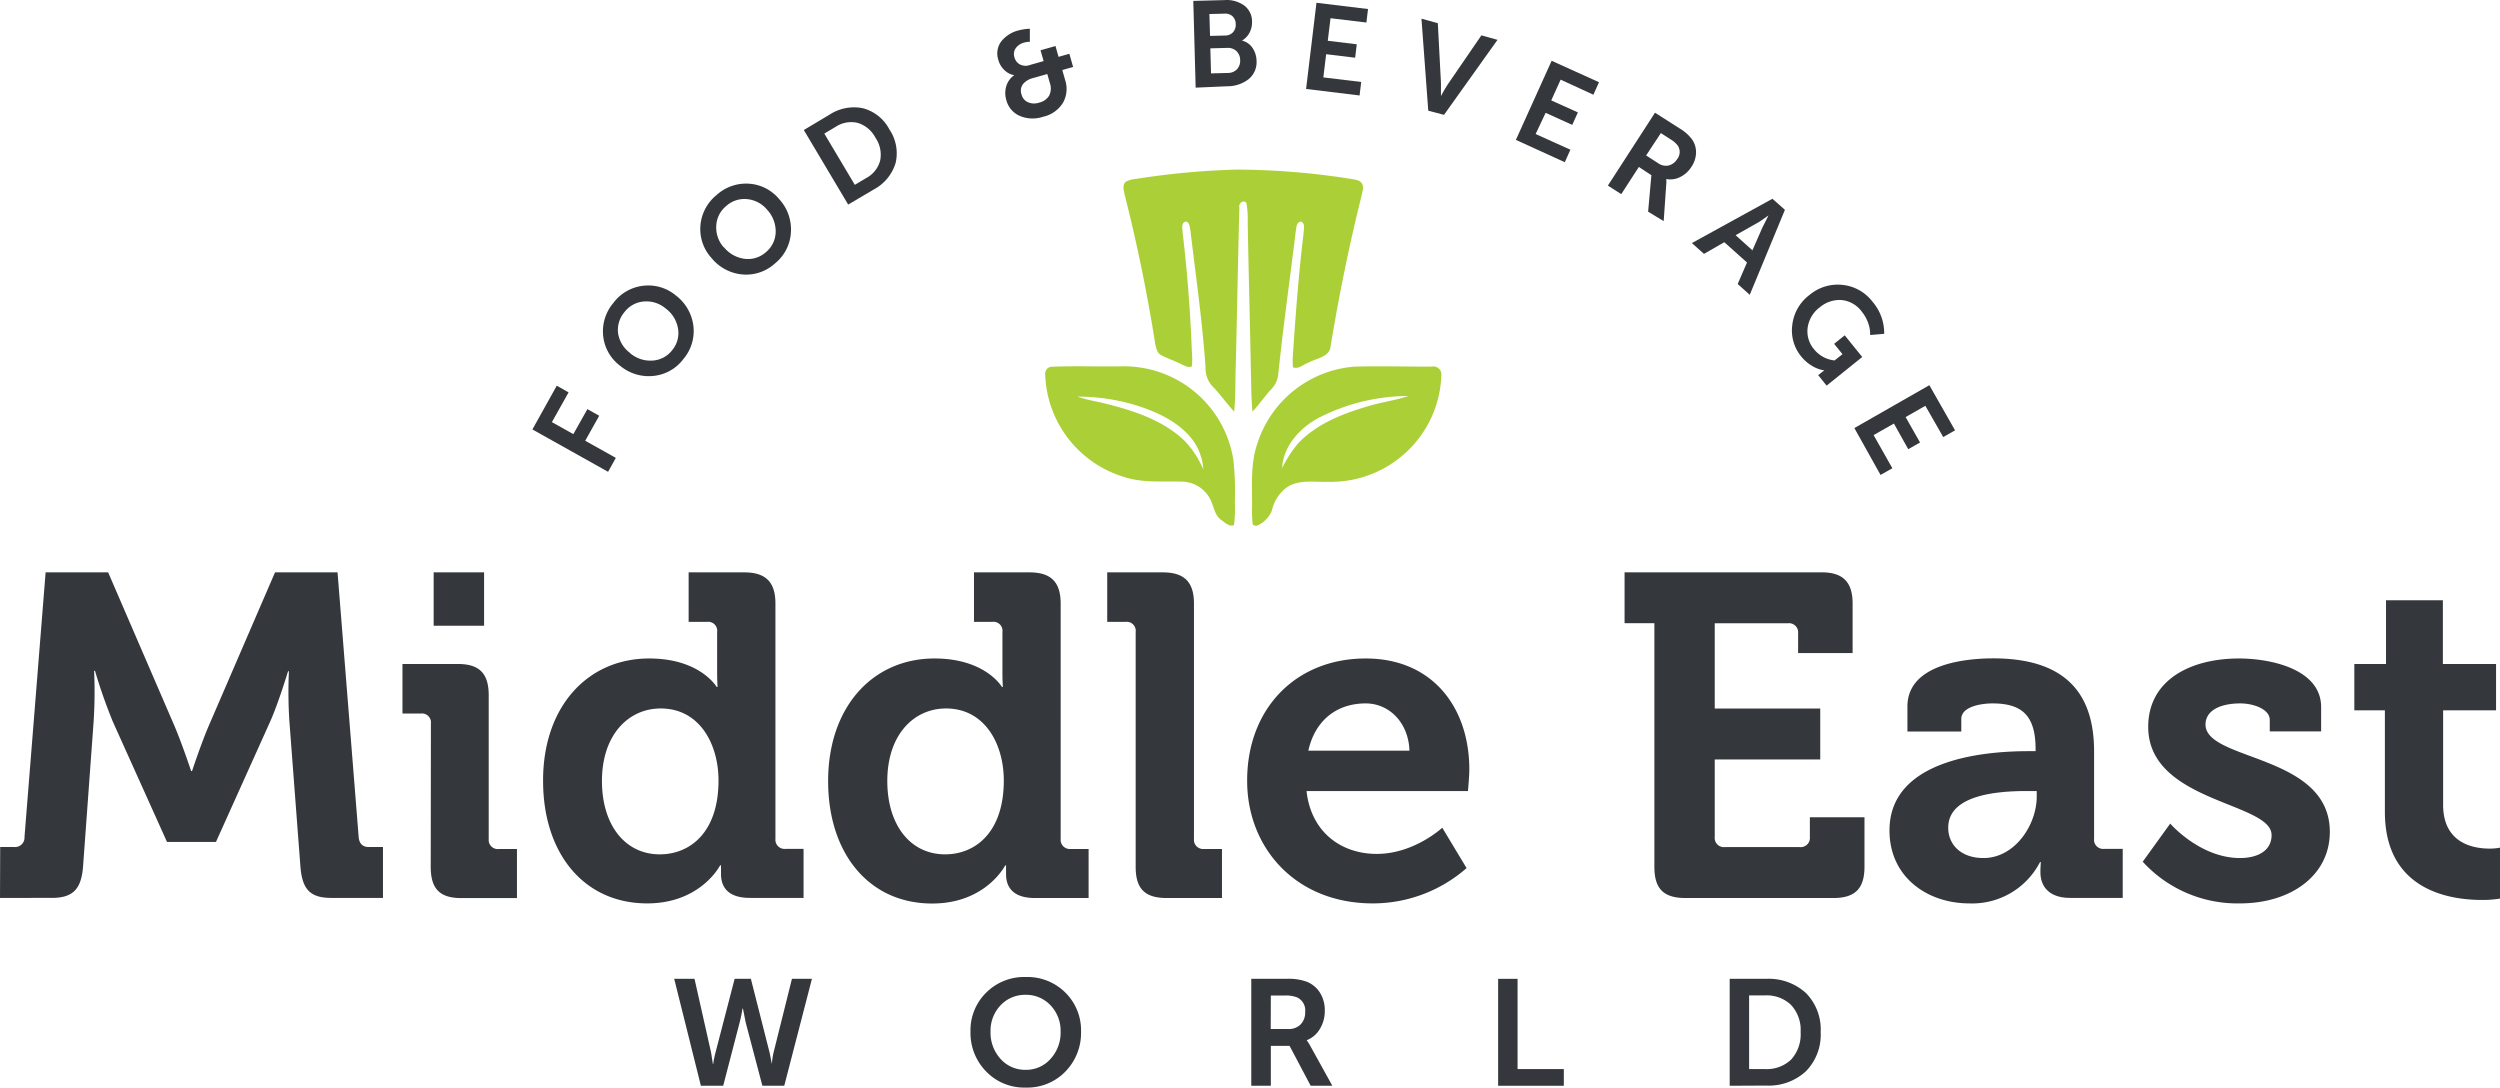 <?xml version="1.0" encoding="UTF-8" standalone="no"?>
<svg
   xmlns:dc="http://purl.org/dc/elements/1.1/"
   xmlns:cc="http://creativecommons.org/ns#"
   xmlns:rdf="http://www.w3.org/1999/02/22-rdf-syntax-ns#"
   xmlns:svg="http://www.w3.org/2000/svg"
   xmlns="http://www.w3.org/2000/svg"
   xmlns:sodipodi="http://sodipodi.sourceforge.net/DTD/sodipodi-0.dtd"
   xmlns:inkscape="http://www.inkscape.org/namespaces/inkscape"
   id="Layer_1"
   data-name="Layer 1"
   viewBox="0 0 400.03 174.029"
   version="1.1"
   sodipodi:docname="MiddleEastFood_BeverageWorld-logo-b19-SVG_cropped.svg"
   width="400.03"
   height="174.029"
   inkscape:version="0.92.3 (2405546, 2018-03-11)">
  <sodipodi:namedview
     pagecolor="#ffffff"
     bordercolor="#666666"
     borderopacity="1"
     objecttolerance="10"
     gridtolerance="10"
     guidetolerance="10"
     inkscape:pageopacity="0"
     inkscape:pageshadow="2"
     inkscape:window-width="640"
     inkscape:window-height="480"
     id="namedview69"
     showgrid="false"
     inkscape:zoom="0.835"
     inkscape:cx="200.03"
     inkscape:cy="87.014237"
     inkscape:window-x="0"
     inkscape:window-y="0"
     inkscape:window-maximized="0"
     inkscape:current-layer="Layer_1" />
  <defs
     id="defs4">
    <style
       id="style2">.cls-1{fill:#34383c;}.cls-2{fill:#abd037;}</style>
  </defs>
  <path
     class="cls-1"
     d="m 97.3,75.495 -12.11,-6.78 3.9,-7 1.89,1.07 -2.67,4.76 3.43,1.92 2.25,-4 1.89,1.06 -2.24,4 4.9,2.74 z"
     id="path6"
     inkscape:connector-curvature="0"
     style="fill:#34383c" />
  <path
     class="cls-1"
     d="m 99.21,58.515 a 6.84,6.84 0 0 1 -2.69,-4.72 7,7 0 0 1 1.61,-5.3 6.93,6.93 0 0 1 4.79,-2.77 6.86,6.86 0 0 1 5.22,1.55 7.19,7.19 0 0 1 2.8,4.8 6.89,6.89 0 0 1 -1.56,5.34 6.85,6.85 0 0 1 -4.85,2.74 7.14,7.14 0 0 1 -5.32,-1.64 z m 1.62,-2 a 5,5 0 0 0 3.59,1.18 4.26,4.26 0 0 0 3.15,-1.68 4.25,4.25 0 0 0 0.92,-3.45 5,5 0 0 0 -2,-3.22 4.72,4.72 0 0 0 -3.47,-1.1 4.3,4.3 0 0 0 -3.11,1.71 4.37,4.37 0 0 0 -1,3.42 4.8,4.8 0 0 0 1.92,3.11 z"
     id="path8"
     inkscape:connector-curvature="0"
     style="fill:#34383c" />
  <path
     class="cls-1"
     d="m 113.86,41.295 a 6.87,6.87 0 0 1 -1.79,-5.14 7,7 0 0 1 2.56,-4.92 7,7 0 0 1 5.23,-1.84 6.84,6.84 0 0 1 4.83,2.48 7.15,7.15 0 0 1 1.87,5.24 6.86,6.86 0 0 1 -2.51,5 6.86,6.86 0 0 1 -5.27,1.8 7.18,7.18 0 0 1 -4.92,-2.62 z m 2,-1.71 a 5.07,5.07 0 0 0 3.31,1.83 4.28,4.28 0 0 0 3.4,-1.08 4.28,4.28 0 0 0 1.55,-3.22 5.08,5.08 0 0 0 -1.35,-3.53 4.73,4.73 0 0 0 -3.21,-1.72 4.33,4.33 0 0 0 -3.38,1.12 4.3,4.3 0 0 0 -1.57,3.18 4.72,4.72 0 0 0 1.21,3.42 z"
     id="path10"
     inkscape:connector-curvature="0"
     style="fill:#34383c" />
  <path
     class="cls-1"
     d="m 135.72,32.735 -7.1,-11.93 4.07,-2.43 a 7.16,7.16 0 0 1 5.37,-1.06 6.69,6.69 0 0 1 4.25,3.39 6.8,6.8 0 0 1 1,5.37 7.13,7.13 0 0 1 -3.49,4.24 z m 1.06,-3.16 1.78,-1.06 a 4.49,4.49 0 0 0 2.27,-2.8 4.78,4.78 0 0 0 -0.75,-3.68 4.77,4.77 0 0 0 -2.87,-2.38 4.53,4.53 0 0 0 -3.53,0.66 l -1.78,1.06 z"
     id="path12"
     inkscape:connector-curvature="0"
     style="fill:#34383c" />
  <path
     class="cls-1"
     d="m 161.02,15.995 a 3.82,3.82 0 0 1 0,-2.22 3.28,3.28 0 0 1 1.28,-1.75 v 0 a 2.84,2.84 0 0 1 -1.55,-0.78 3.46,3.46 0 0 1 -1,-1.65 3.23,3.23 0 0 1 0.45,-2.95 5.08,5.08 0 0 1 2.78,-1.78 8.67,8.67 0 0 1 1.81,-0.27 v 2.09 a 3.46,3.46 0 0 0 -0.92,0.13 2.35,2.35 0 0 0 -1.34,0.9 1.65,1.65 0 0 0 -0.2,1.48 1.83,1.83 0 0 0 0.82,1.09 2,2 0 0 0 1.69,0.1 l 2.15,-0.61 -0.49,-1.73 2.39,-0.68 0.49,1.73 1.73,-0.49 0.6,2.11 -1.73,0.49 0.45,1.58 a 4.54,4.54 0 0 1 -0.34,3.66 5,5 0 0 1 -3.19,2.24 5.25,5.25 0 0 1 -3.77,-0.16 3.77,3.77 0 0 1 -2.11,-2.53 z m 2.44,-0.86 a 1.83,1.83 0 0 0 1,1.21 2.45,2.45 0 0 0 1.8,0.08 2.54,2.54 0 0 0 1.62,-1.13 2.54,2.54 0 0 0 0.11,-2 l -0.41,-1.45 -2.26,0.64 a 3,3 0 0 0 -1.65,1 1.79,1.79 0 0 0 -0.21,1.64 z"
     id="path14"
     inkscape:connector-curvature="0"
     style="fill:#34383c" />
  <path
     class="cls-1"
     d="m 191.32,14.025 -0.38,-13.88 5,-0.13 a 4.79,4.79 0 0 1 3.14,0.86 3.18,3.18 0 0 1 1.26,2.6 3.5,3.5 0 0 1 -0.41,1.77 3.14,3.14 0 0 1 -1.2,1.25 v 0 a 2.83,2.83 0 0 1 1.7,1.19 3.77,3.77 0 0 1 0.63,2 3.5,3.5 0 0 1 -1.29,3 5.53,5.53 0 0 1 -3.39,1.12 z m 2.3,-8.28 2.44,-0.06 a 1.67,1.67 0 0 0 1.25,-0.54 1.77,1.77 0 0 0 0.42,-1.29 1.72,1.72 0 0 0 -0.49,-1.23 1.69,1.69 0 0 0 -1.31,-0.44 l -2.41,0.06 z m 0.16,6 2.7,-0.07 a 2,2 0 0 0 1.46,-0.6 2,2 0 0 0 0.5,-1.47 2,2 0 0 0 -0.58,-1.42 2,2 0 0 0 -1.49,-0.52 l -2.7,0.07 z"
     id="path16"
     inkscape:connector-curvature="0"
     style="fill:#34383c" />
  <path
     class="cls-1"
     d="m 208.99,14.235 1.66,-13.79 8.25,1 -0.26,2.16 -5.74,-0.69 -0.44,3.61 4.64,0.56 -0.26,2.15 -4.64,-0.56 -0.45,3.71 6.06,0.73 -0.26,2.16 z"
     id="path18"
     inkscape:connector-curvature="0"
     style="fill:#34383c" />
  <path
     class="cls-1"
     d="m 228.54,17.715 -1.09,-14.73 2.62,0.73 0.5,9.55 v 2.1 0 c 0.4,-0.74 0.75,-1.35 1.06,-1.82 l 5.41,-7.89 2.58,0.72 -8.56,12 z"
     id="path20"
     inkscape:connector-curvature="0"
     style="fill:#34383c" />
  <path
     class="cls-1"
     d="m 242.56,22.385 5.72,-12.66 7.58,3.43 -0.9,2 -5.24,-2.41 -1.5,3.32 4.26,1.92 -0.9,2 -4.26,-1.93 -1.6,3.39 5.56,2.51 -0.89,2 z"
     id="path22"
     inkscape:connector-curvature="0"
     style="fill:#34383c" />
  <path
     class="cls-1"
     d="m 257.28,29.695 7.54,-11.66 3.9,2.49 a 6.93,6.93 0 0 1 2,1.74 3.59,3.59 0 0 1 0.67,2.13 4.21,4.21 0 0 1 -0.76,2.33 4.41,4.41 0 0 1 -1.78,1.6 3.43,3.43 0 0 1 -2.23,0.32 v 0 a 4.06,4.06 0 0 1 0,0.85 l -0.41,5.89 -2.49,-1.51 0.52,-5.84 -2,-1.32 -2.82,4.35 z m 6.12,-4.82 1.91,1.23 a 2.15,2.15 0 0 0 1.67,0.38 2.25,2.25 0 0 0 1.37,-1 1.84,1.84 0 0 0 0.11,-2.19 4,4 0 0 0 -1.15,-1 l -1.55,-1 z"
     id="path24"
     inkscape:connector-curvature="0"
     style="fill:#34383c" />
  <path
     class="cls-1"
     d="m 270.72,38.895 12.89,-7.09 2,1.77 -5.63,13.6 -1.93,-1.73 1.49,-3.44 -3.63,-3.25 -3.25,1.87 z m 7,-1.26 2.69,2.42 1.57,-3.59 1,-2 v 0 c -0.76,0.54 -1.38,1 -1.84,1.24 z"
     id="path26"
     inkscape:connector-curvature="0"
     style="fill:#34383c" />
  <path
     class="cls-1"
     d="m 289.56,47.185 a 7,7 0 0 1 5.25,-1.6 6.92,6.92 0 0 1 4.82,2.7 7.65,7.65 0 0 1 1.86,5.13 l -2.25,0.19 a 4.91,4.91 0 0 0 -0.31,-1.91 6,6 0 0 0 -1,-1.8 4.56,4.56 0 0 0 -3.21,-1.88 4.87,4.87 0 0 0 -3.47,1.11 4.94,4.94 0 0 0 -2,3.28 4.42,4.42 0 0 0 1,3.46 4.84,4.84 0 0 0 3.3,1.81 l 1.27,-1 -1.34,-1.66 1.7,-1.36 2.8,3.47 -5.7,4.58 -1.35,-1.68 0.52,-0.41 0.47,-0.35 v 0 a 5.15,5.15 0 0 1 -1.95,-0.71 6.24,6.24 0 0 1 -1.74,-1.5 6.53,6.53 0 0 1 -1.45,-5 7,7 0 0 1 2.78,-4.87 z"
     id="path28"
     inkscape:connector-curvature="0"
     style="fill:#34383c" />
  <path
     class="cls-1"
     d="m 296.72,68.495 12,-6.86 4.11,7.22 -1.89,1.08 -2.86,-5 -3.16,1.8 2.31,4.07 -1.89,1.07 -2.29,-4.1 -3.25,1.84 3,5.31 -1.89,1.07 z"
     id="path30"
     inkscape:connector-curvature="0"
     style="fill:#34383c" />
  <path
     class="cls-1"
     d="M 0.03,135.535 H 2.3 a 1.51,1.51 0 0 0 1.62,-1.62 L 7.3,91.575 h 10 L 28.01,116.375 c 1.25,3 2.57,7 2.57,7 h 0.15 c 0,0 1.32,-4 2.57,-7 L 44.01,91.575 h 10 l 3.38,42.34 c 0.07,1 0.59,1.62 1.61,1.62 h 2.28 v 8.14 h -8.29 c -3.45,0 -4.63,-1.46 -4.92,-5 l -1.76,-23.19 a 73.33,73.33 0 0 1 -0.08,-8.07 h -0.14 c 0,0 -1.55,5.13 -2.87,8.07 l -8.66,19.23 h -7.84 l -8.66,-19.23 a 84.37,84.37 0 0 1 -2.86,-8.15 h -0.14 a 74.87,74.87 0 0 1 -0.08,8.15 l -1.69,23.19 c -0.29,3.53 -1.54,5 -5,5 H 0 Z"
     id="path32"
     inkscape:connector-curvature="0"
     style="fill:#34383c" />
  <path
     class="cls-1"
     d="m 68.95,115.785 a 1.44,1.44 0 0 0 -1.62,-1.61 H 64.4 v -7.93 h 8.88 c 3.45,0 4.92,1.54 4.92,5 v 23 a 1.46,1.46 0 0 0 1.61,1.61 h 2.91 v 7.85 h -8.89 c -3.44,0 -4.91,-1.46 -4.91,-5 z m 0.44,-24.21 h 8.07 v 8.55 h -8.07 z"
     id="path34"
     inkscape:connector-curvature="0"
     style="fill:#34383c" />
  <path
     class="cls-1"
     d="m 103.88,105.365 c 8.15,0 10.79,4.55 10.79,4.55 h 0.15 c 0,0 -0.07,-1 -0.07,-2.2 v -6.59 a 1.44,1.44 0 0 0 -1.62,-1.62 h -2.94 v -7.92 h 8.89 c 3.44,0 5,1.54 5,5 V 134.235 a 1.46,1.46 0 0 0 1.64,1.59 h 2.86 v 7.85 H 120 c -3.38,0 -4.63,-1.61 -4.63,-3.81 v -1.4 h -0.14 c 0,0 -3.09,6.09 -11.67,6.09 -10.13,0 -16.66,-8 -16.66,-19.59 -0.04,-11.84 7.08,-19.6 16.98,-19.6 z m 11.09,19.53 c 0,-5.8 -3,-11.53 -9.25,-11.53 -5.14,0 -9.4,4.19 -9.4,11.6 0,7.12 3.75,11.74 9.25,11.74 4.85,0 9.4,-3.52 9.4,-11.81 z"
     id="path36"
     inkscape:connector-curvature="0"
     style="fill:#34383c" />
  <path
     class="cls-1"
     d="m 149.54,105.365 c 8.14,0 10.78,4.55 10.78,4.55 h 0.15 c 0,0 -0.07,-1 -0.07,-2.2 v -6.59 a 1.44,1.44 0 0 0 -1.62,-1.62 h -2.93 v -7.92 h 8.87 c 3.45,0 5,1.54 5,5 V 134.235 a 1.47,1.47 0 0 0 1.61,1.61 h 2.86 v 7.85 h -8.58 c -3.38,0 -4.63,-1.61 -4.63,-3.81 v -1.4 h -0.14 c 0,0 -3.09,6.09 -11.67,6.09 -10.13,0 -16.66,-8 -16.66,-19.59 0,-11.86 7.12,-19.62 17.03,-19.62 z m 11.08,19.53 c 0,-5.8 -3,-11.53 -9.25,-11.53 -5.14,0 -9.39,4.19 -9.39,11.6 0,7.12 3.74,11.74 9.24,11.74 4.85,0 9.4,-3.52 9.4,-11.81 z"
     id="path38"
     inkscape:connector-curvature="0"
     style="fill:#34383c" />
  <path
     class="cls-1"
     d="m 181.72,101.125 a 1.44,1.44 0 0 0 -1.61,-1.62 h -2.94 v -7.92 h 8.88 c 3.45,0 5,1.54 5,5 V 134.235 a 1.47,1.47 0 0 0 1.62,1.61 h 2.86 v 7.85 h -8.81 c -3.52,0 -5,-1.46 -5,-5 z"
     id="path40"
     inkscape:connector-curvature="0"
     style="fill:#34383c" />
  <path
     class="cls-1"
     d="m 218.53,105.365 c 10.71,0 16.58,7.86 16.58,17.76 0,1.1 -0.22,3.45 -0.22,3.45 h -25.83 c 0.73,6.61 5.58,10.06 11.23,10.06 6,0 10.49,-4.19 10.49,-4.19 l 3.89,6.46 a 22.75,22.75 0 0 1 -15,5.65 c -12.41,0 -20.11,-8.95 -20.11,-19.59 -0.04,-11.52 7.74,-19.6 18.97,-19.6 z m 7,14.75 c -0.15,-4.47 -3.23,-7.56 -7,-7.56 -4.78,0 -8.15,2.87 -9.18,7.56 z"
     id="path42"
     inkscape:connector-curvature="0"
     style="fill:#34383c" />
  <path
     class="cls-1"
     d="m 264.72,99.715 h -4.77 v -8.14 h 31.49 c 3.45,0 5,1.54 5,5 v 7.92 h -8.72 v -3.15 A 1.47,1.47 0 0 0 286.1,99.725 H 274.38 V 113.375 h 16.88 v 8.15 h -16.88 v 12.4 a 1.47,1.47 0 0 0 1.61,1.62 h 12 a 1.47,1.47 0 0 0 1.61,-1.62 v -3.15 h 8.74 v 7.92 c 0,3.53 -1.54,5 -5,5 h -23.62 c -3.52,0 -5,-1.46 -5,-5 z"
     id="path44"
     inkscape:connector-curvature="0"
     style="fill:#34383c" />
  <path
     class="cls-1"
     d="m 324.58,120.195 h 1.14 v -0.3 c 0,-5.35 -2.12,-7.34 -6.89,-7.34 -1.69,0 -5,0.45 -5,2.5 v 2 h -8.62 v -4 c 0,-7 9.83,-7.71 13.72,-7.71 12.48,0 16.15,6.54 16.15,14.9 v 13.95 a 1.46,1.46 0 0 0 1.64,1.63 h 2.94 v 7.85 h -8.4 c -3.45,0 -4.77,-1.9 -4.77,-4.11 0,-0.95 0.07,-1.61 0.07,-1.61 h -0.14 a 12.2,12.2 0 0 1 -11.31,6.6 c -6.68,0 -12.77,-4.18 -12.77,-11.67 0,-11.76 16.15,-12.69 22.24,-12.69 z m -7.19,17.1 c 5,0 8.51,-5.29 8.51,-9.84 v -0.88 h -1.61 c -4.85,0 -12.55,0.66 -12.55,5.87 -0.02,2.5 1.83,4.85 5.65,4.85 z"
     id="path46"
     inkscape:connector-curvature="0"
     style="fill:#34383c" />
  <path
     class="cls-1"
     d="m 347.26,131.785 c 0,0 4.77,5.51 11.16,5.51 2.86,0 5.06,-1.18 5.06,-3.67 0,-5.29 -19.74,-5.21 -19.74,-17.32 0,-7.49 6.75,-10.94 14.53,-10.94 5.06,0 13.14,1.69 13.14,7.78 v 3.89 h -8.22 v -1.83 c 0,-1.76 -2.65,-2.65 -4.7,-2.65 -3.3,0 -5.58,1.18 -5.58,3.38 0,5.87 19.89,4.7 19.89,17.17 0,7 -6.24,11.45 -14.38,11.45 a 20.52,20.52 0 0 1 -15.56,-6.67 z"
     id="path48"
     inkscape:connector-curvature="0"
     style="fill:#34383c" />
  <path
     class="cls-1"
     d="m 381.61,113.665 h -4.89 v -7.42 h 5.07 V 96.045 h 9.1 V 106.245 h 8.51 v 7.42 h -8.47 v 15.12 c 0,6.16 4.84,7 7.41,7 a 8.4,8.4 0 0 0 1.69,-0.15 v 8.15 a 17.09,17.09 0 0 1 -2.86,0.22 c -5.21,0 -15.56,-1.54 -15.56,-14.09 z"
     id="path50"
     inkscape:connector-curvature="0"
     style="fill:#34383c" />
  <path
     class="cls-2"
     d="m 181.84,28.615 a 124.7,124.7 0 0 1 16,-1.48 119.81,119.81 0 0 1 18.34,1.49 c 0.6,0.13 1.37,0.14 1.74,0.72 0.37,0.58 0.09,1.19 0,1.75 -2,8 -3.66,16.12 -5,24.28 -0.15,1.78 -2.23,1.91 -3.48,2.62 -0.83,0.27 -1.63,1.15 -2.55,0.78 a 12.39,12.39 0 0 1 0,-2.11 c 0.43,-6.46 0.92,-12.93 1.7,-19.35 0,-0.66 0.32,-1.47 -0.39,-1.87 -0.82,0.1 -0.74,1 -0.87,1.6 -0.92,7.6 -2,15.19 -2.79,22.81 a 4,4 0 0 1 -1.13,2.44 c -1.07,1.13 -1.92,2.45 -3,3.56 -0.22,-2.23 -0.19,-4.48 -0.26,-6.72 -0.14,-7.85 -0.37,-15.69 -0.5,-23.54 a 15.79,15.79 0 0 0 -0.2,-3.07 c -0.4,-0.68 -1.32,0 -1.13,0.64 -0.24,8.55 -0.37,17.1 -0.59,25.64 -0.08,2.35 0,4.71 -0.25,7.05 -1.25,-1.34 -2.29,-2.86 -3.58,-4.16 a 4.23,4.23 0 0 1 -1,-2.91 c -0.5,-7.31 -1.55,-14.57 -2.41,-21.84 -0.12,-0.52 -0.07,-1.26 -0.68,-1.5 -0.92,0.16 -0.58,1.2 -0.57,1.85 0.76,6.33 1.23,12.7 1.48,19.07 a 13.13,13.13 0 0 1 0,2.26 c -0.6,0.27 -1.17,-0.13 -1.71,-0.35 -1,-0.52 -2.14,-0.89 -3.16,-1.42 -0.7,-0.33 -0.85,-1.16 -1,-1.84 q -1.89,-12 -4.89,-23.86 c -0.14,-0.7 -0.44,-1.58 0.23,-2.11 a 4.86,4.86 0 0 1 1.65,-0.43 z"
     id="path52"
     inkscape:connector-curvature="0"
     style="fill:#abd037" />
  <path
     class="cls-2"
     d="m 168.24,58.685 c 3.75,-0.16 7.51,0 11.26,-0.07 a 17.76,17.76 0 0 1 12.22,4.56 17.71,17.71 0 0 1 5.64,10.45 46,46 0 0 1 0.23,6.64 20.62,20.62 0 0 1 -0.14,3.77 c -0.77,0.29 -1.38,-0.39 -2,-0.8 -1,-0.69 -1.17,-1.9 -1.59,-2.91 a 5.19,5.19 0 0 0 -4.78,-3.26 c -3.1,-0.09 -6.29,0.24 -9.29,-0.77 a 17.74,17.74 0 0 1 -12.55,-16.48 1.1,1.1 0 0 1 1,-1.13 z m 4.18,4.78 c 1.5,0.54 3.09,0.76 4.64,1.16 4.46,1.13 9.09,2.65 12.49,5.91 a 15.29,15.29 0 0 1 3,4.58 8.94,8.94 0 0 0 -2.22,-5.35 c -2.31,-2.57 -5.57,-4 -8.82,-5 a 32.21,32.21 0 0 0 -9.09,-1.3 z"
     id="path54"
     inkscape:connector-curvature="0"
     style="fill:#abd037" />
  <path
     class="cls-2"
     d="m 216.72,58.665 c 4.11,-0.11 8.22,0 12.33,0 a 1.28,1.28 0 0 1 1.59,1.22 17.6,17.6 0 0 1 -5.68,12.52 17.67,17.67 0 0 1 -12.53,4.69 c -2.23,0.07 -4.76,-0.43 -6.67,1 a 6.38,6.38 0 0 0 -2.25,3.61 4.39,4.39 0 0 1 -2.52,2.46 l -0.53,-0.2 a 18.65,18.65 0 0 1 -0.11,-3 c 0,-3.38 -0.27,-6.86 0.88,-10.11 a 17.77,17.77 0 0 1 15.49,-12.19 z m -5.35,8 c -3.17,1.6 -6,4.52 -6.22,8.24 a 19.72,19.72 0 0 1 2.54,-3.93 c 3,-3.19 7.2,-4.8 11.31,-6 2.09,-0.64 4.27,-0.9 6.34,-1.61 a 31.49,31.49 0 0 0 -14.02,3.34 z"
     id="path56"
     inkscape:connector-curvature="0"
     style="fill:#abd037" />
  <path
     class="cls-1"
     d="m 112.15,173.735 -4.27,-17.11 h 3.25 l 2.66,11.83 0.28,1.81 h 0.05 a 15.17,15.17 0 0 1 0.36,-1.81 l 3.07,-11.83 h 2.6 l 3,11.83 0.36,1.81 v 0 a 11.6,11.6 0 0 1 0.26,-1.81 l 2.95,-11.83 h 3.2 l -4.43,17.11 h -3.5 l -2.67,-10.12 -0.44,-2.24 h -0.07 a 21.7,21.7 0 0 1 -0.46,2.24 l -2.63,10.12 z"
     id="path58"
     inkscape:connector-curvature="0"
     style="fill:#34383c" />
  <path
     class="cls-1"
     d="m 155.29,165.065 a 8.44,8.44 0 0 1 2.5,-6.22 8.58,8.58 0 0 1 6.35,-2.51 8.58,8.58 0 0 1 6.35,2.51 8.47,8.47 0 0 1 2.49,6.22 8.82,8.82 0 0 1 -2.49,6.38 8.45,8.45 0 0 1 -6.35,2.58 8.45,8.45 0 0 1 -6.35,-2.58 8.79,8.79 0 0 1 -2.5,-6.38 z m 3.21,0 a 6.2,6.2 0 0 0 1.6,4.37 5.23,5.23 0 0 0 4,1.75 5.21,5.21 0 0 0 4,-1.75 6.21,6.21 0 0 0 1.61,-4.37 5.88,5.88 0 0 0 -1.61,-4.2 5.32,5.32 0 0 0 -4,-1.68 5.34,5.34 0 0 0 -4,1.68 5.87,5.87 0 0 0 -1.6,4.2 z"
     id="path60"
     inkscape:connector-curvature="0"
     style="fill:#34383c" />
  <path
     class="cls-1"
     d="m 200.22,173.735 v -17.11 h 5.64 a 8.49,8.49 0 0 1 3.23,0.46 4.42,4.42 0 0 1 2.12,1.76 5.22,5.22 0 0 1 0.77,2.91 5.4,5.4 0 0 1 -0.77,2.86 4.18,4.18 0 0 1 -2.1,1.82 v 0.05 a 6,6 0 0 1 0.56,0.89 l 3.52,6.36 h -3.47 l -3.37,-6.38 h -3 v 6.38 z m 3.11,-9.08 h 2.79 a 2.65,2.65 0 0 0 2,-0.74 2.72,2.72 0 0 0 0.72,-2 2.27,2.27 0 0 0 -1.34,-2.34 5,5 0 0 0 -1.89,-0.28 h -2.26 z"
     id="path62"
     inkscape:connector-curvature="0"
     style="fill:#34383c" />
  <path
     class="cls-1"
     d="m 239.72,173.735 v -17.11 h 3.11 v 14.44 h 7.4 v 2.67 z"
     id="path64"
     inkscape:connector-curvature="0"
     style="fill:#34383c" />
  <path
     class="cls-1"
     d="m 276.77,173.735 v -17.11 h 5.84 a 8.82,8.82 0 0 1 6.36,2.27 8.28,8.28 0 0 1 2.36,6.23 8.35,8.35 0 0 1 -2.36,6.29 8.75,8.75 0 0 1 -6.36,2.29 z m 3.11,-2.67 h 2.56 a 5.63,5.63 0 0 0 4.17,-1.53 6,6 0 0 0 1.51,-4.41 5.84,5.84 0 0 0 -1.53,-4.32 5.6,5.6 0 0 0 -4.15,-1.53 h -2.56 z"
     id="path66"
     inkscape:connector-curvature="0"
     style="fill:#34383c" />
</svg>
